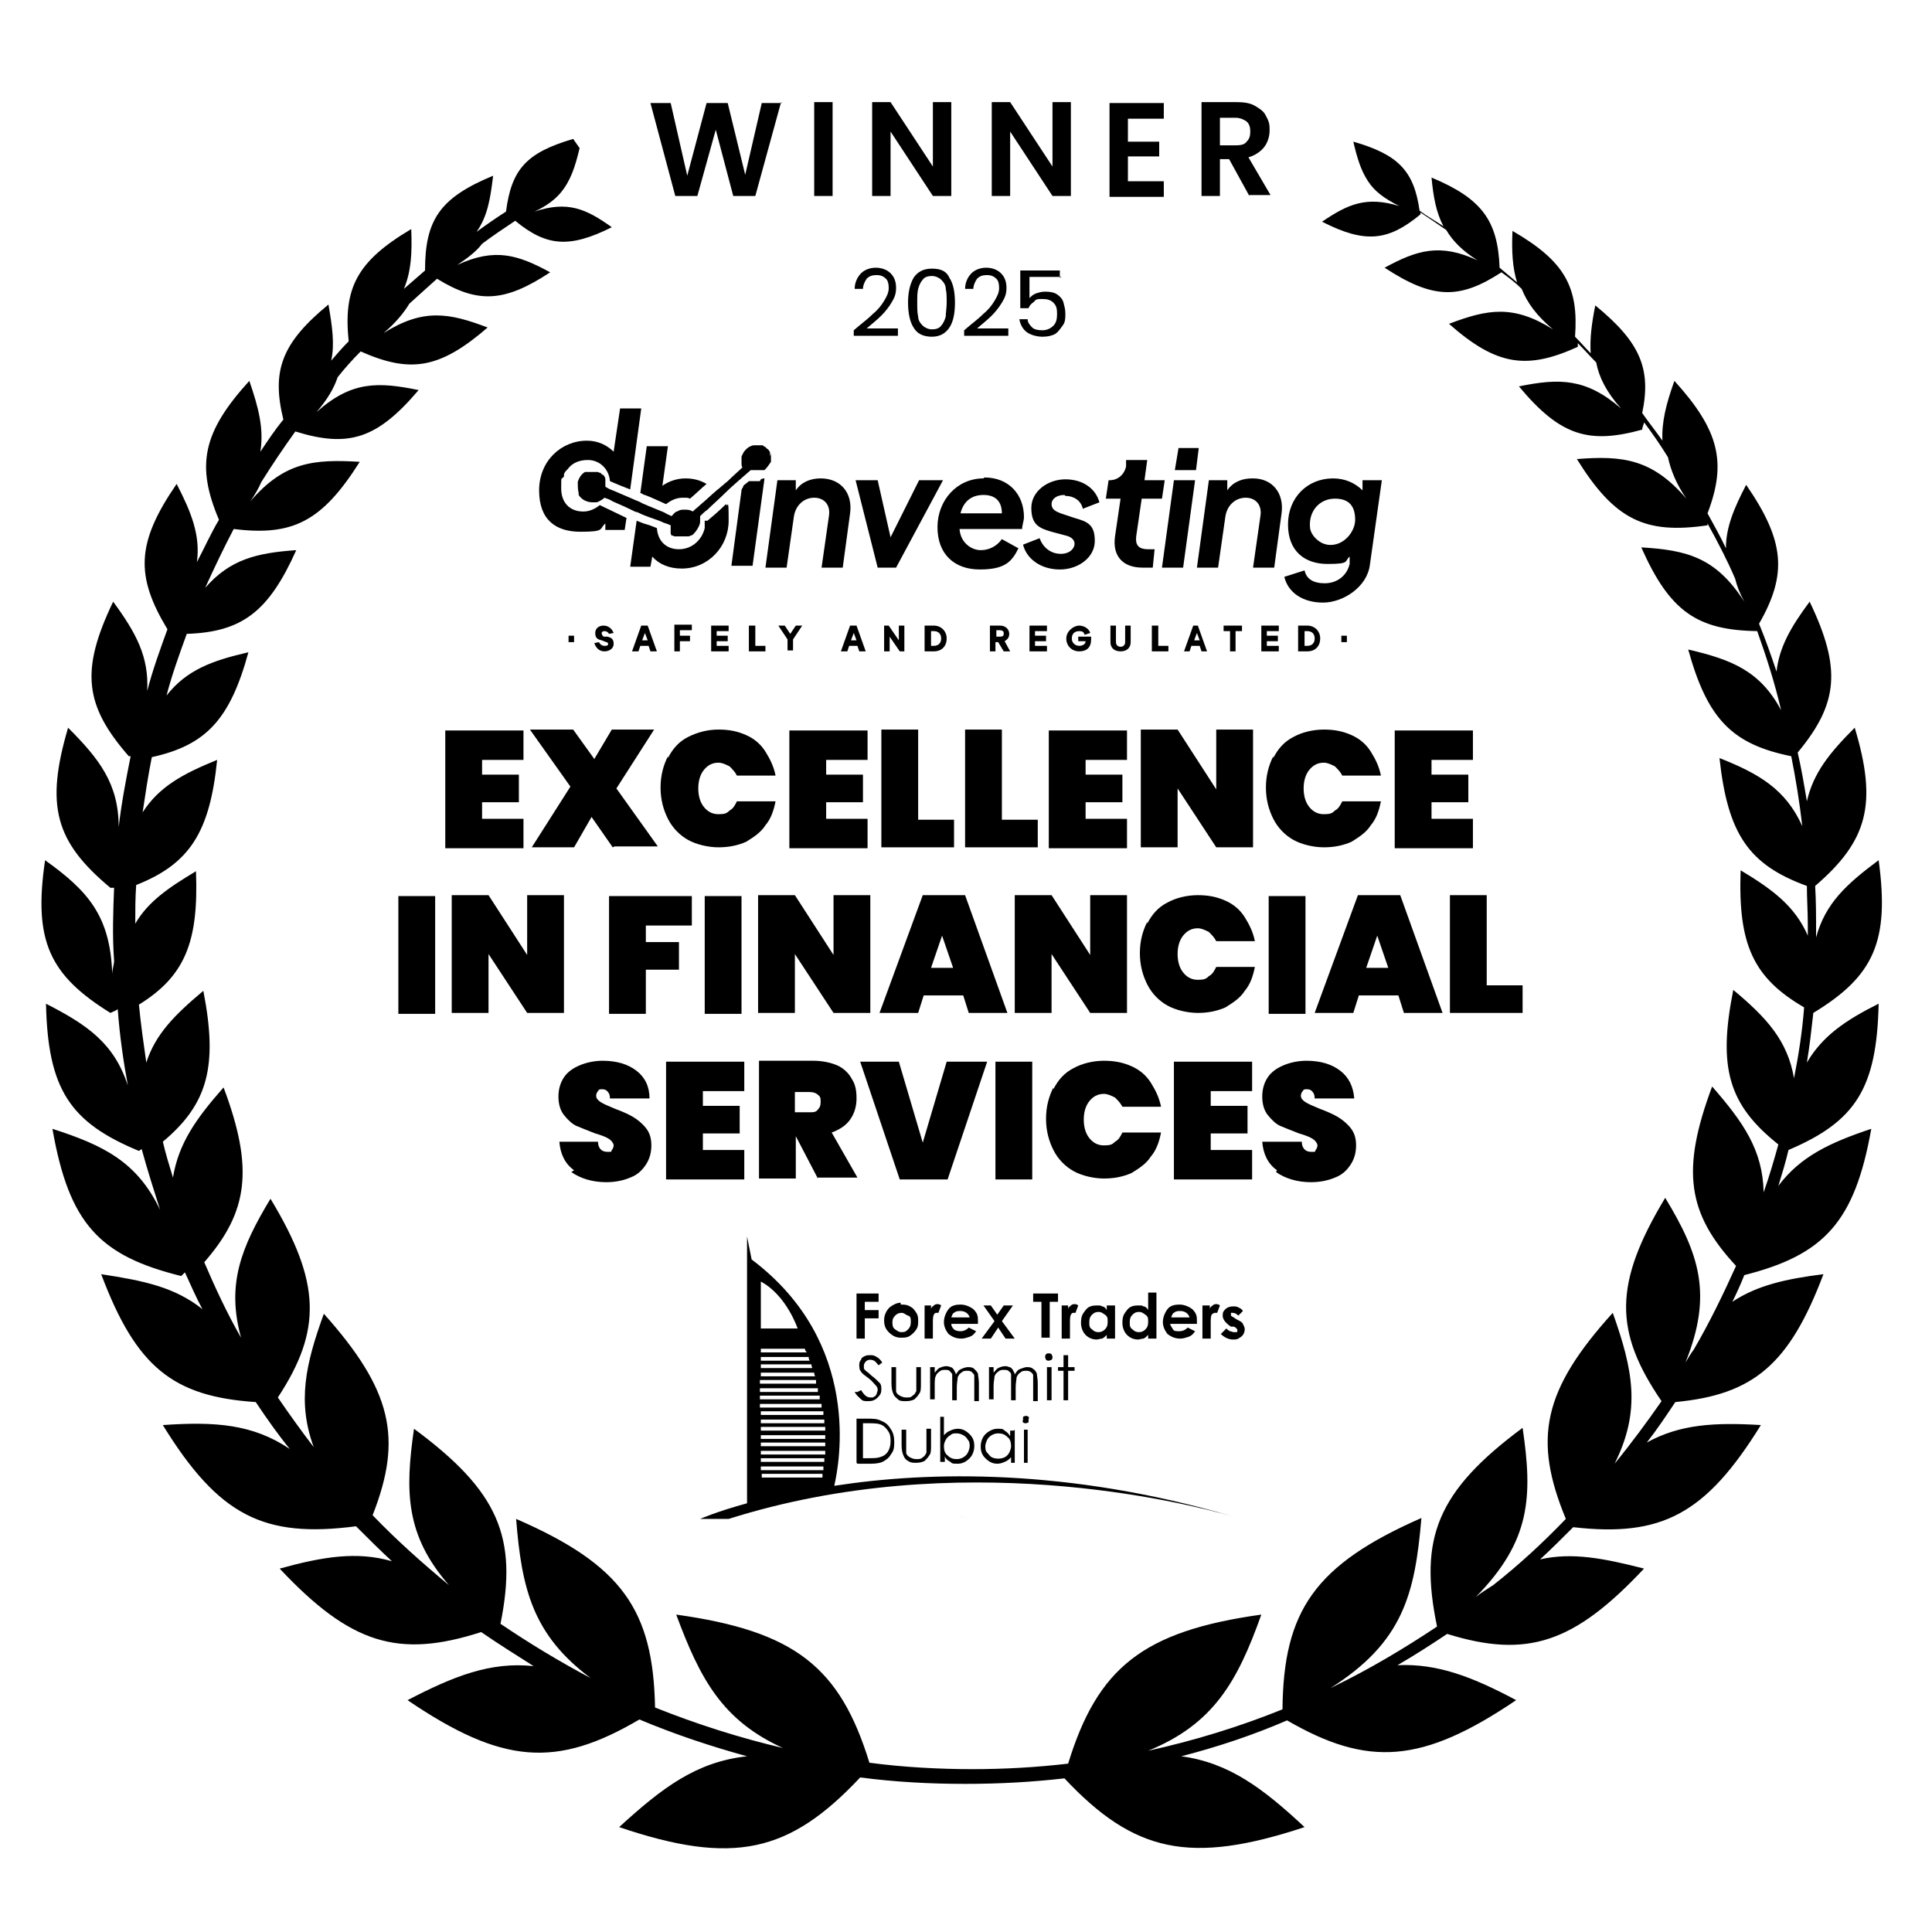 <?xml version="1.0" encoding="UTF-8"?>
<svg id="Layer_1" xmlns="http://www.w3.org/2000/svg" version="1.1" viewBox="0 0 210 210">
  <!-- Generator: Adobe Illustrator 29.2.1, SVG Export Plug-In . SVG Version: 2.1.0 Build 116)  -->
  <defs>
    <!-- <style>
      .st0-1232 {
        fill-rule: evenodd;
      }

      .st0-1232, . {
        fill: #262626;
      }
    </style> -->
  </defs>
  <g>
    <path class="" d="M82.6,52.3c-.2,0-.4,0-.6,0s-.4,0-.6,0h0c-.2.2-.4.3-.6.5,0,.2-.2.3-.2.5l-1.1,8.2h2.3l1.3-9.5h0c-.1,0-.2,0-.4.1h0ZM144.3,59.2c-.9-.1-1.8-1-1.9-1.8-.2-1.8,1-3.2,2.7-3.2s2.2,1,2.2,2.3-1.3,3-3.1,2.7M148.1,52.2v1.1c-.8-.8-1.9-1.3-3.2-1.3-2.8,0-4.9,2.1-4.9,5s1.8,4.3,4.3,4.3,1.8-.3,2.4-.8v.8c-.3,1.3-1.4,2.1-2.7,2.1s-2-.5-2.2-1.4l-2.2.7c.4,1.7,2,2.8,4.2,2.8s4.8-1.7,5.1-4.1l1.3-9.2h-2.2,0ZM136.1,52c-1.1,0-2.1.4-2.7,1.3v-1.1c.1,0-2,0-2,0l-1.3,9.5h2.3l.8-5.6c.2-1.2,1.1-2,2.2-2s1.8.8,1.6,2l-.8,5.6h2.3l.8-5.9c.3-2.2-1-3.8-3.1-3.8h0s0,0,0,0ZM126.3,61.7h2.3l1.3-9.5h-2.3l-1.3,9.5h0ZM130.4,48.7h-2.3l-.4,2.4h2.3l.3-2.4h0ZM124.1,54.2h2.2l.3-2h-2.2l.3-2.2h-2.3v.7c-.2.9-.9,1.5-1.8,1.5h-.1l-.3,2h1.6l-.6,4.1c-.3,2.1.8,3.4,3,3.4s.8,0,1.1,0l.2-2c-.3,0-.5,0-.7,0-1.1,0-1.4-.5-1.3-1.4l.6-4.1h0ZM115.8,53.9c.9,0,1.7.5,1.9,1.4l1.8-.7c-.4-1.5-1.8-2.5-3.7-2.5s-3.7,1.3-3.7,3.1.8,2.2,2.2,2.6l1.5.4c.5.1,1,.4,1,.9s-.5,1.1-1.5,1.1-1.9-.6-2.3-1.7l-1.8.7c.4,1.6,2,2.7,4,2.7s3.8-1.3,3.8-3.1-.8-2.1-2.2-2.5l-1.5-.5c-.5-.2-1-.4-1-1s.6-1,1.4-1h0,0ZM104.4,55.8c.3-1.2,1.1-2,2.5-2s2,.8,2,2h-4.5ZM106.9,52c-2.9,0-5,2.4-5,5.3s1.8,4.6,4.6,4.6,3.5-.9,4.2-2.3l-1.8-1c-.5.7-1.3,1.2-2.3,1.2s-2.2-.8-2.3-2.3h6.8c0-.4.2-.9.2-1.3,0-2.4-1.6-4.3-4.3-4.3h0ZM99.9,52.2l-3.1,6.2-1.4-6.2h-2.4l2.4,9.5h2l5.1-9.5h-2.6ZM89.2,52c-1.1,0-2.1.4-2.7,1.3v-1.1c.1,0-2,0-2,0l-1.3,9.5h2.3l.8-5.6c.2-1.2,1.1-2,2.2-2s1.8.8,1.6,2l-.8,5.6h2.3l.8-5.9c.3-2.2-1-3.8-3.2-3.8h0s0,0,0,0ZM76.6,56.6c0,.2,0,.3,0,.5h0s0,.1,0,.1c0,0,0,.1,0,.2-.3,1.3-1.4,2.3-2.8,2.3s-2.3-.9-2.4-2.3c-.3-.1-.7-.3-1.1-.4-.4-.1-.8-.3-1.1-.4l-.7,5h2.2l.2-1.1c.7.8,1.8,1.3,3.2,1.3,2.9,0,5.1-2.4,5.1-5.2s-.1-1.3-.3-1.8c-.7.7-1.4,1.3-2,1.8h0s0,0,0,0h0ZM72.4,54.8c.5-.4,1.1-.7,1.8-.7s.5,0,.8.1c.6-.5,1.2-1.1,1.8-1.6-.7-.4-1.4-.6-2.3-.6s-1.8.3-2.5.8l.6-4.3h-2.3l-.7,5.1c.2,0,.3.2.5.2.8.3,1.6.7,2.3,1M65.2,54.9c-.5.4-1.1.7-1.8.7-1.5,0-2.4-1-2.4-2.5s0-.9.3-1.3v-.2c0,0,0,0,0,0,0-.2.2-.4.4-.6.5-.7,1.3-1,2.2-1,1.3,0,2.3,1,2.4,2.3.7.3,1.4.6,2.2.9l1.2-8.8h-2.3l-.7,4.7c-.7-.7-1.7-1.2-2.9-1.2-2.8,0-5.2,2.2-5.2,5.4s1.8,4.5,4.5,4.5,2-.3,2.7-.9v.7c0,0,2.1,0,2.1,0l.2-1.3s0,0,0,0c-1-.5-1.9-.9-2.7-1.3h0s0,0,0,0ZM145.8,69.1h.6v.7h-.6v-.7ZM142.9,69.4c0,.5-.3.8-.8.8h-.3v-1.6h.3c.5,0,.8.3.8.8M142.1,68h-1v2.8h1c.9,0,1.4-.6,1.4-1.4s-.6-1.4-1.4-1.4h0ZM137.1,70.8h1.9v-.6h-1.3v-.5h1.2v-.6h-1.2v-.5h1.3v-.6h-1.9s0,2.8,0,2.7ZM133,68.6h.7v2.2h.6v-2.2h.7v-.6h-2v.6h0ZM130.3,69.6h-.5l.3-.8.3.8h0ZM129.7,68l-1,2.8h.6l.2-.6h.9l.2.6h.6l-1-2.8h-.7,0ZM125.8,68h-.6v2.8h1.8v-.6h-1.1v-2.2ZM122.3,69.8c0,.3-.2.5-.5.5s-.5-.2-.5-.5v-1.8h-.6v1.8c0,.6.4,1,1.1,1s1.1-.4,1.1-1v-1.8h-.6v1.8h0ZM117.2,69.7h.8c0,.3-.3.5-.7.5s-.8-.3-.8-.8.3-.8.8-.8.5.2.6.4h0c0,0,.6-.2.6-.2h0c-.1-.4-.6-.8-1.2-.8s-1.4.6-1.4,1.4.6,1.4,1.4,1.4,1.3-.4,1.3-1.3v-.3h-1.4v.5h0ZM111.9,70.8h1.9v-.6h-1.3v-.5h1.2v-.6h-1.2v-.5h1.3v-.6h-1.9s0,2.8,0,2.7ZM109.1,68.9c0,.2-.1.3-.4.3h-.4v-.7h.4c.2,0,.4.1.4.3M109.7,68.9c0-.5-.4-.9-1-.9h-1.1v2.8h.6v-1h.3l.6,1h.7l-.6-1.1c.3-.2.5-.4.5-.8h0ZM102.3,69.4c0,.5-.3.8-.8.8h-.3v-1.6h.3c.5,0,.8.3.8.8M101.5,68h-1v2.8h1c.9,0,1.4-.6,1.4-1.4s-.6-1.4-1.4-1.4h0ZM97.7,69.6l-1.1-1.6h-.5v2.8h.6v-1.6l1.1,1.6h.5v-2.8h-.6v1.6h0ZM93,69.6h-.5l.3-.8.3.8h0ZM92.4,68l-1,2.8h.7l.2-.6h.9l.2.6h.7l-1-2.8h-.7,0ZM85.9,68.9l-.6-.9h-.7l1,1.5v1.2h.6v-1.2l1-1.5h-.7l-.6.9h0ZM82,68h-.6v2.8h1.8v-.6h-1.1v-2.2h0ZM77.3,70.8h1.9v-.6h-1.3v-.5h1.2v-.6h-1.2v-.5h1.3v-.6h-1.9s0,2.8,0,2.7ZM73.3,70.8h.6v-1.1h1.1v-.6h-1.1v-.6h1.3v-.6h-1.9v2.8h0ZM70.3,69.6h-.5l.3-.8.3.8h0ZM69.7,68l-1,2.8h.7l.2-.6h.9l.2.6h.7l-1-2.8h-.7,0ZM65.7,68.6c.2,0,.4.1.5.3h0c0,0,.5-.1.5-.1h0c-.2-.5-.6-.8-1.1-.8s-.9.3-.9.8.2.7.7.8l.5.2c.2,0,.2.2.2.2,0,.2-.2.2-.4.2-.3,0-.5-.2-.6-.4h0c0,0-.5.1-.5.1h0c.2.6.6.9,1.1.9s1-.3,1-.8-.2-.7-.7-.8h-.4c-.2-.2-.2-.3-.2-.4s.1-.2.3-.2h0s0,0,0,0h0ZM61.8,69.1h.6v.7h-.6v-.7Z"/>
    <path class="" d="M83.7,49.6c0-.1,0-.2,0-.3h0c0-.1,0-.2-.1-.3,0,0,0,0,0,0,0,0-.1-.2-.2-.2,0,0,0,0,0,0,0,0-.2-.2-.2-.2,0,0,0,0,0,0,0,0-.2-.1-.3-.2,0,0,0,0,0,0,0,0-.2,0-.3,0h0c-.1,0-.2,0-.3,0h-.2c-.2,0-.3,0-.5.1-.3.1-.6.4-.8.7,0,.1-.2.3-.2.5,0,.2,0,.4,0,.6s0,.4.1.5c-.4.4-1,.9-1.6,1.5-.4.3-.8.7-1.2,1,0,0,0,0,0,0,0,0,0,0,0,0-.6.5-1.2,1.1-1.7,1.5-.3.3-.6.5-.9.8-.3-.2-.6-.2-.9-.2s-.5,0-.8.2c-.2,0-.4.3-.6.5-.2-.1-.5-.2-.8-.4-.7-.3-1.5-.6-2.4-1-.3-.2-.7-.3-1.1-.5-.7-.3-1.4-.6-2.1-.9-.3-.1-.5-.2-.8-.4h0c0-.2,0-.3,0-.5h0c0-.1,0-.2,0-.3,0,0,0,0,0,0,0,0,0-.2-.1-.3,0,0,0,0,0,0,0,0-.1-.2-.2-.2,0,0-.2-.1-.2-.2,0,0,0,0,0,0,0,0-.2,0-.3-.1,0,0,0,0,0,0,0,0-.2,0-.3,0h0c0,0-.2,0-.3,0h-.2c0,0-.1,0-.2,0,0,0-.2,0-.2,0,0,0-.2,0-.2,0-.4.2-.7.7-.8,1.1,0,.4,0,.8.1,1.2,0,0,0,.1,0,.2.3.5.9.8,1.5.8s.5,0,.7-.1.4-.2.6-.4c.3.1.6.2.9.4.7.3,1.6.7,2.4,1.1s0,0,.1,0c.3.1.6.3.9.4.7.3,1.5.5,2.1.8.3.1.6.2.8.3,0,0,0,0,0,0,0,.1,0,.2,0,.4,0,0,0,0,0,0,0,0,0,.2,0,.2,0,0,0,0,0,.1,0,0,0,.1,0,.2,0,0,0,0,0,0,0,0,0,0,.1.2s0,0,.1,0c0,0,0,0,.2.1,0,0,0,0,.1,0,0,0,.1,0,.2,0,0,0,0,0,.2,0,0,0,.1,0,.2,0,0,0,0,0,.2,0h.3c0,0,.2,0,.3,0,0,0,.2,0,.3-.1.2,0,.3-.2.5-.4.3-.4.5-.8.5-1.1v-.2c0-.1,0-.2,0-.4.2-.2.5-.5.8-.7.5-.5,1.2-1.1,1.8-1.7.9-.9,2-1.8,2.9-2.6,0,0,.2,0,.2,0,0,0,0,0,0,0,0,0,.2,0,.2,0h.4c0,0,.2,0,.3,0,0,0,.2,0,.2,0h.2c.3-.3.5-.6.7-.9,0,0,0-.2,0-.2,0,0,0-.2,0-.3,0-.1,0-.2,0-.4h0s0,0,0,0h0s0,0,0,0Z"/>
  </g>
  <path class="st0-1232" d="M62.3,15.1c-5.1,1.5-6.7,3.3-7.3,7.9h0c-1.1.7-2.1,1.4-3.2,2.2,1.2-1.7,1.5-3.6,1.8-6.1-5.8,2.4-7.4,4.8-7.4,10.3h0c-.8.7-1.6,1.4-2.3,2,.8-1.9.9-3.9.8-6.5-5.9,3.5-7.4,6.4-6.8,12.2-.7.7-1.3,1.4-1.9,2.1.4-1.8.1-3.8-.3-6.1-5.1,4.2-6.2,7.2-4.9,12.5-.9,1.1-1.7,2.3-2.5,3.5.4-2.5-.2-4.8-1.2-7.7-5.1,5.6-5.8,9.2-3.3,15.1-.9,1.5-1.6,3.1-2.4,4.6.4-2.9-.6-5.4-2.2-8.5-4.4,6.4-4.5,10-1,15.8-.8,2.2-1.6,4.4-2.2,6.7.2-3.7-1.2-6.3-3.7-9.7-3.6,7.5-3.1,11.3,1.7,16.8h.2c-.5,2.5-1,5.1-1.3,7.7,0-4.7-2.1-7.4-5.5-10.8-2.5,8.5-1.4,12.4,4.6,17.4h.4c-.1,2.6-.2,5.2,0,7.9,0,.5-.2.9-.2,1.5-.2-6.4-2.7-9.1-7.3-12.4-1.3,8.8.5,12.5,7.1,16.6.2-.1.5-.2.8-.4.2,2.8.6,5.6,1.1,8.3-1.5-4.6-4.4-6.6-8.9-8.9.2,9.3,2.6,12.9,10.1,16l.3-.2c.6,2.2,1.3,4.4,2,6.6-2.5-5.2-6.1-7-11.7-8.8,1.8,10.3,5.1,13.8,14,16l.4-.4c.6,1.3,1.2,2.7,1.9,4-3-2.4-6.4-3.1-11-3.8,3.8,10.1,7.8,13.3,16.8,13.9,1.2,1.8,2.4,3.5,3.7,5.1-4-2.7-8.1-3-13.8-2.6,6.1,9.9,11,12.3,21,11,1.3,1.3,2.6,2.6,3.9,3.8-3.8-1.1-7.5-.5-12.2.8,7.7,8.2,12.9,9.8,21.9,6.9,1.9,1.3,3.8,2.5,5.7,3.7-4.7-.5-8.7,1.1-13.7,3.7,10.3,7,16.2,7.4,25.2,2.1,3.8,1.6,7.7,2.9,11.7,4-5.5.6-9.2,3.4-13.9,7.7,12.4,4.2,18.5,2.8,26.2-5.4,3.8.5,7.6.7,11.4.7s7.3-.2,10.8-.6c7.6,8.1,13.7,9.4,26.1,5.3-4.5-4.2-8.2-7-13.4-7.7,3.9-1,7.8-2.3,11.5-3.9,8.8,5.1,14.7,4.7,24.9-2.2-4.7-2.5-8.5-4-12.9-3.8,1.9-1.1,3.6-2.2,5.4-3.4,8.7,2.7,13.8,1,21.4-7.1-4.3-1.1-7.8-1.8-11.3-1,1.2-1.1,2.4-2.3,3.6-3.5,9.6,1.1,14.4-1.4,20.4-11.1-5-.3-8.8-.1-12.4,1.9,1.1-1.4,2.1-2.9,3.1-4.4,8.5-.8,12.4-4.1,16.1-13.9-4,.5-7.2,1.2-9.9,3,.5-1,.9-1.9,1.3-2.9,8.7-2.2,12-5.8,13.8-15.9-4.5,1.5-7.7,3-10.1,6.2.4-1.3.8-2.6,1.1-3.9,7.3-3.1,9.6-6.7,9.8-15.9-3.6,1.8-6.1,3.5-7.8,6.4.3-1.8.5-3.6.7-5.4h0c6.6-4,8.3-7.8,7.1-16.6-3.5,2.6-5.8,4.7-6.8,8.4v-.6c0-1.7,0-3.3-.1-5,5.7-4.9,6.8-8.9,4.3-17.2-2.7,2.7-4.5,4.9-5.2,8-.3-1.8-.6-3.6-1-5.3,4.4-5.3,4.8-9.1,1.3-16.4-2,2.7-3.3,4.9-3.6,7.6-.6-1.8-1.2-3.5-1.9-5.2,3.1-5.4,2.8-9-1.4-15.1-1.3,2.5-2.2,4.6-2.2,6.9-.6-1.3-1.3-2.5-2-3.8,2.1-5.5,1.3-9-3.6-14.4-.9,2.5-1.4,4.5-1.3,6.5-.7-1-1.5-2-2.2-3,1-4.8-.2-7.7-5.1-11.7-.4,2-.6,3.6-.5,5.2-.6-.6-1.1-1.2-1.7-1.8.4-5.4-1.1-8.2-6.8-11.5-.1,2.2,0,4,.5,5.6-.6-.5-1.3-1.1-1.9-1.6-.2-5.1-1.9-7.5-7.4-9.8.2,2.1.5,3.8,1.3,5.3-.9-.6-1.8-1.1-2.6-1.7-.6-4.3-2.3-6.1-7.2-7.5.4,1.7.8,3.1,1.6,4.3l-.6-.3.6.3c.7,1.1,1.8,1.9,3.4,2.7-3.6-1.1-5.6-.2-8.4,1.7,4.7,2.4,7.2,2.1,10.7-.8v-.2c.9.6,1.8,1.2,2.8,1.9.7,1.2,1.8,2.3,3.4,3.3-4.1-1.9-6.6-1.1-10.1.8,5.2,3.4,8.1,3.5,12.7.5h0c.7.5,1.5,1.1,2.2,1.8.6,1.5,1.6,2.9,3.4,4.4-4.3-2.7-7.1-2.2-11.3-.6,5.2,4.6,8.5,5,14,2.5v-.4c.7.7,1.3,1.4,2,2.1.3,1.6,1.1,3.2,2.7,5-3.8-3.3-6.7-3.3-11.1-2.4,4.5,5.4,7.6,6.3,13.4,4.7,0-.3.2-.6.2-.8.9,1.2,1.8,2.5,2.6,3.8.3,1.4.9,2.9,2,4.5-3.7-4.3-6.9-4.7-11.9-4.3,4.1,6.6,7.4,8.2,14.2,7.2v-.2c1.1,2,2.1,3.9,3,6,.2.8.5,1.6,1,2.5-3.1-4.8-6.2-5.6-11.2-5.9,3.1,7,6.1,9,12.6,9.1,1,2.8,1.9,5.6,2.6,8.6-2.3-4.3-5.4-5.5-10.1-6.6,2.1,7.6,4.8,10.3,11.2,11.6.5,2.5.9,5,1.2,7.6-1.8-4-4.7-5.7-9-7.4.9,8.3,3.2,11.6,9.5,13.9,0,1.4.1,2.8.1,4.2v1.2c-1.4-3.2-3.8-5-7.3-7.1-.3,8.1,1.4,11.7,6.9,14.9-.2,2.6-.6,5.2-1.1,7.7-.7-4.1-3-6.6-6.6-9.6-1.7,8.5-.5,12.5,4.9,16.8-.5,1.8-1,3.5-1.6,5.2-.1-4.6-2.2-7.6-5.6-11.5-3.4,9.1-2.7,13.8,2.6,19.5-1.4,3.1-2.9,6.2-4.6,9.1-.3.4-.6.9-.9,1.4,3-7.4,1.5-11.8-2.2-17.9-5.6,9.3-5.6,14.5-.4,22.1-1.6,2.3-3.3,4.6-5.1,6.8,2.9-5.8,2-10.2-.2-16.4-7.6,8.4-8.7,13.7-5.1,22.4-2.5,2.6-5.1,5-7.9,7.2-.6.4-1.3.8-1.9,1.3,6-6.1,6.2-10.9,5.1-18.4-9.3,6.9-11.3,12-9.3,21.6-3.6,2.4-7.3,4.6-11.2,6.5l-.4.2c7.9-5,9.2-10.2,9.9-18.5-11.6,5.1-15,10.1-15.1,20.8-4.7,1.9-9.6,3.4-14.6,4.5,7.1-2.9,9.7-7.5,12.3-14.8-12.9,1.8-17.8,5.8-21,16.2-3.4.4-6.9.6-10.4.6s-7.5-.2-11.2-.7c-3.2-10.4-8.1-14.3-21-16.1,2.6,7,5,11.5,11.6,14.5-4.7-1.1-9.4-2.6-13.9-4.4-.2-10.6-3.6-15.5-15.1-20.5.6,7.6,1.8,12.6,8.1,17.3-3.4-1.8-6.7-3.8-9.8-5.9,1.9-9.4-.2-14.4-9.4-21.2-1,6.9-.9,11.6,3.8,17-2.9-2.4-5.7-4.9-8.3-7.6,3.3-8.4,2.1-13.6-5.3-21.9-2,5.5-2.9,9.6-1.1,14.5-1.3-1.7-2.6-3.5-3.9-5.4,4.8-7.3,4.7-12.5-.8-21.6-3.2,5.3-4.8,9.3-3.2,15.1-1.5-2.6-2.8-5.4-4-8.2,4.8-5.5,5.4-10.2,2.1-19-3,3.4-4.9,6.1-5.5,9.8-.4-1.3-.8-2.6-1.1-3.9,4.9-4.1,6-8.2,4.4-16.4-3.1,2.6-5.2,4.7-6.2,7.8-.3-2.1-.6-4.2-.8-6.3,5-3.1,6.5-6.8,6.2-14.5-3,1.8-5.2,3.3-6.6,5.7,0-1.4,0-2.8.1-4.2,5.8-2.3,8-5.7,8.8-13.6-3.7,1.5-6.3,2.9-8.1,5.7.3-2,.6-4,1-6,5.9-1.3,8.5-4.1,10.5-11.4-3.9.9-6.7,1.9-8.9,4.7.6-2.3,1.4-4.5,2.2-6.7,6-.2,8.9-2.4,11.9-9.1-4.3.3-7.2,1-9.9,4.1,1-2.2,2-4.3,3.1-6.4,6.4.8,9.6-.8,13.7-7.3-5-.3-8.2,0-11.9,4.3.5-.7.9-1.4,1.2-2.1,1.2-1.9,2.4-3.7,3.7-5.5h0c5.8,1.8,8.9.8,13.4-4.5-4.4-.9-7.3-1-11.1,2.4,1.2-1.4,1.9-2.6,2.3-3.8.8-1,1.6-1.9,2.5-2.8,5.4,2.4,8.6,1.9,13.8-2.6-4.2-1.6-7-2.1-11.3.6,1.3-1.1,2.2-2.2,2.8-3.2,1-.9,2-1.8,3-2.7,4.4,2.7,7.3,2.6,12.3-.7-3.5-1.9-6-2.7-10.1-.8,1.2-.8,2.1-1.5,2.7-2.3,1.2-.9,2.4-1.7,3.6-2.5,3.4,2.8,5.9,3,10.5.7-2.8-2-4.8-2.9-8.4-1.7,1.3-.6,2.2-1.3,2.8-2,.6-.4,1.2-.7,1.8-1-.6.3-1.2.6-1.8,1,1.1-1.3,1.6-2.8,2.1-4.9h0c0,0,0,0,0,0h0Z"/>
  <g>
    <path class="" d="M111.3,155.4h.4v3.6h-.4v-3.6ZM111.5,153.9c0,0,.2,0,.3.1s0,.2,0,.3,0,.2,0,.3c0,0-.2.1-.3.1s-.2,0-.3-.1,0-.2,0-.3,0-.2,0-.3c0,0,.2-.1.3-.1M108.5,155.8c-.5,0-1,.3-1.2.7-.1.2-.2.5-.2.7s0,.5.2.7.3.4.5.5c.4.2,1,.2,1.4,0,.2-.1.4-.3.5-.5.1-.2.2-.5.2-.7,0-.4-.1-.8-.4-1-.3-.3-.6-.4-1-.4h0s0,0,0,0ZM110.3,155.4v3.6h-.4v-.6c-.2.2-.4.4-.7.5-.2.1-.5.2-.8.2-.5,0-.9-.2-1.3-.6-.4-.4-.5-.8-.5-1.3s.2-1,.5-1.3.8-.6,1.3-.6.6,0,.8.2c.3.2.4.3.6.6v-.6h.4s0,0,0,0ZM104,158.6c.5,0,1-.3,1.2-.7.1-.2.2-.5.2-.7s0-.5-.2-.7c-.1-.2-.3-.4-.5-.5-.2-.1-.4-.2-.7-.2s-.5,0-.7.2c-.2.1-.4.3-.5.5-.1.2-.2.4-.2.7,0,.4.1.8.4,1,.3.3.6.4,1,.4h0ZM102.2,159v-5h.4v2c.2-.2.4-.4.7-.5.2-.1.5-.2.8-.2.5,0,.9.2,1.3.6.4.4.5.8.5,1.3s-.2,1-.5,1.3c-.4.4-.8.6-1.3.6s-.6,0-.8-.2c-.2-.1-.5-.3-.6-.6v.6h-.5s0,0,0,0ZM98,155.4h.5v1.7c0,.4,0,.7,0,.8,0,.2.2.4.4.5s.4.2.7.2.5,0,.7-.2c.2-.1.3-.3.4-.5,0-.1,0-.4,0-.9v-1.7h.5v1.8c0,.5,0,.9-.2,1.1-.1.2-.3.4-.5.6-.2.1-.5.2-.9.2s-.6,0-.9-.2c-.2-.1-.4-.3-.5-.6-.1-.2-.2-.6-.2-1.1v-1.7h0ZM93.6,158.5h.6c.7,0,1.1,0,1.4-.1.4-.1.7-.3.9-.6s.3-.7.3-1.1,0-.8-.3-1.2c-.2-.3-.5-.6-.9-.7-.3-.1-.8-.1-1.5-.1h-.3v3.9h0ZM93.1,159v-4.8h1c.7,0,1.2,0,1.6.2.5.2.8.4,1.1.9.3.4.4.9.4,1.4s0,.9-.3,1.3c-.3.5-.5.6-.8.8s-.8.3-1.4.3h-1.5s0,0,0,0ZM115.6,147.3h.5v1.3h.7v.4h-.7v3.2h-.5v-3.2h-.6v-.4h.6v-1.3ZM113.8,148.6h.5v3.6h-.5v-3.6ZM114,147.1c0,0,.2,0,.3.1,0,0,.1.2.1.3s0,.2-.1.3c0,0-.2.1-.3.1s-.2,0-.3-.1c0,0-.1-.2-.1-.3s0-.2.1-.3.2-.1.3-.1M107.5,148.6h.5v.6c.2-.2.3-.4.5-.5.2-.1.5-.2.7-.2s.3,0,.5.1c.2,0,.3.2.4.3,0,.1.2.3.2.5.2-.3.3-.5.6-.6s.5-.2.7-.2.5,0,.7.2c.2.1.3.3.4.5,0,.2.1.6.1,1v2h-.5v-2c0-.4,0-.6,0-.8s-.2-.3-.3-.4c-.2-.1-.3-.1-.5-.1s-.4,0-.6.2c-.2.1-.3.3-.4.5,0,.2-.1.6-.1,1.1v1.4h-.5v-1.9c0-.4,0-.7,0-.9s-.2-.3-.3-.4c-.1-.1-.3-.1-.5-.1s-.4,0-.6.2c-.3.2-.3.3-.4.5,0,.2-.1.6-.1,1v1.5h-.5v-3.6h0s0,0,0,0h0ZM101.1,148.6h.5v.6c.2-.2.3-.4.5-.5.2-.1.5-.2.7-.2s.3,0,.5.1c.2,0,.3.2.4.3,0,.1.2.3.2.5.2-.3.3-.5.6-.6.2-.1.5-.2.7-.2s.5,0,.7.2.3.3.4.5c0,.2.1.6.1,1v2h-.5v-2c0-.4,0-.6,0-.8,0-.1-.2-.3-.3-.4-.2-.1-.3-.1-.5-.1s-.4,0-.6.2c-.2.1-.3.3-.4.5,0,.2-.1.6-.1,1.1v1.4h-.5v-1.9c0-.4,0-.7,0-.9,0-.1-.2-.3-.3-.4-.1-.1-.3-.1-.5-.1s-.4,0-.6.2c-.3.2-.3.3-.4.5s-.1.6-.1,1v1.5h-.5v-3.6h0s0,0,0,0h0ZM96.9,148.6h.5v1.7c0,.4,0,.7,0,.9,0,.2.2.4.4.5s.4.2.7.2c.4,0,.5,0,.7-.2.2-.1.3-.3.4-.5,0-.1,0-.4,0-.9v-1.7h.5v1.8c0,.5,0,.9-.2,1.1-.1.2-.3.4-.5.6-.2.1-.5.2-.9.2s-.7,0-.9-.2-.4-.3-.5-.6c-.1-.2-.2-.6-.2-1.1v-1.8h0,0ZM93.2,151.3l.4-.2c.3.5.6.8,1,.8s.3,0,.4-.1c.2,0,.2-.2.3-.3,0-.1.1-.3.1-.4s0-.3-.2-.5c-.2-.2-.4-.5-.8-.8-.4-.3-.7-.5-.8-.7-.2-.2-.2-.5-.2-.7s0-.4.2-.6c0-.2.2-.3.4-.4.2-.1.4-.1.6-.1s.4,0,.7.2c.2.1.4.3.6.6l-.4.3c-.2-.2-.3-.4-.5-.5s-.3-.1-.4-.1-.3,0-.5.2c-.1.1-.2.3-.2.4s0,.2,0,.3c0,.1.1.2.2.3,0,0,.3.2.6.5.4.3.7.6.9.8.2.2.2.5.2.7,0,.4-.1.6-.4.9-.3.3-.6.4-1,.4s-.6,0-.8-.2-.5-.4-.7-.8M135.2,142.4l-.6.6c-.2-.2-.4-.3-.6-.3s-.2,0-.2,0,0,.1,0,.2,0,.1,0,.1.1.1.3.2l.3.2c.4.2.6.3.7.5.1.2.2.4.2.6s-.1.6-.4.8c-.4.3-.5.3-.9.3s-.9-.2-1.3-.6l.6-.6c.1.1.2.2.4.3.1,0,.3.1.4.1s.2,0,.3,0,.1-.1.1-.2c0-.1-.1-.3-.4-.4h-.3c-.6-.4-.9-.8-.9-1.2s.1-.5.3-.7.5-.3.8-.3.4,0,.6.1.4.2.5.4h0s0,0,0,0ZM130.7,141.9h.8v.4c0-.2.2-.3.3-.4.2-.2.6-.2.8,0l-.3.8c0,0-.2,0-.2,0-.1,0-.2,0-.4.2-.1.2-.1.5-.1,1v1.6h-.9v-3.6h0ZM129.3,143.2c-.1-.4-.5-.7-1-.7-.2,0-.5,0-.7.2-.1,0-.2.2-.3.5h2ZM130.1,143.9h-2.9c0,.2.2.4.3.6s.4.2.7.2.6-.1.9-.4l.8.4c-.2.3-.4.5-.7.6-.3.1-.6.2-.9.2-.6,0-1-.2-1.4-.5-.3-.4-.5-.8-.5-1.3s.2-1,.5-1.4c.3-.4.8-.5,1.3-.5s1,.2,1.4.5c.5.5.5.8.5,1.4v.2h0s0,0,0,0ZM123.8,142.6c-.3,0-.5.1-.7.3s-.3.4-.3.8,0,.6.3.8c.2.2.4.3.7.3s.5-.1.7-.3c.2-.2.3-.4.3-.8s0-.6-.3-.8-.4-.3-.7-.3M124.8,140.5h.9v5h-.9v-.4c-.2.2-.3.3-.5.4-.2,0-.4.1-.6.1-.5,0-.9-.2-1.2-.5s-.5-.8-.5-1.3c0-.8.2-1,.5-1.4.3-.4.7-.5,1.2-.5s.4,0,.6.1c.2,0,.4.2.5.4v-1.8h0s0,0,0,0h0ZM119.4,142.6c-.3,0-.5.1-.7.3s-.3.4-.3.8,0,.6.3.8c.2.2.4.3.7.3s.5-.1.7-.3c.2-.2.3-.4.3-.8s0-.6-.3-.8-.4-.3-.7-.3M120.3,141.9h.9v3.6h-.9v-.4c-.2.2-.3.3-.5.4-.2,0-.4.1-.6.1-.5,0-.9-.2-1.2-.5s-.5-.8-.5-1.3c0-.8.2-1,.5-1.4.3-.4.7-.5,1.2-.5s.4,0,.6.1c.2,0,.4.2.5.4v-.4h0s0,0,0,0h0ZM115.3,141.9h.8v.4c0-.2.2-.3.3-.4.2-.2.6-.2.8,0l-.3.8c0,0-.2,0-.2,0-.1,0-.2,0-.3.2-.1.2-.1.5-.1,1v1.6h-.9v-3.6h0ZM112.3,140.6h2.7v.9h-.9v3.9h-.9v-3.9h-.9v-.9h0ZM106.7,141.9h1l.7,1,.7-1h1l-1.2,1.7,1.4,1.9h-1l-.8-1.2-.8,1.2h-1l1.4-1.9-1.2-1.7h0s0,0,0,0ZM105.4,143.2c-.1-.4-.5-.7-1-.7-.2,0-.5,0-.7.2-.1,0-.2.2-.3.5h1.9,0ZM106.3,143.9h-2.9c0,.3.2.5.3.6s.4.2.7.2.6-.1.9-.4l.8.4c-.2.3-.4.5-.7.6-.3.1-.6.2-.9.2-.6,0-1-.2-1.4-.5-.3-.4-.5-.8-.5-1.3s.2-1,.5-1.4c.3-.4.8-.5,1.3-.5s1,.2,1.4.5c.5.5.5.8.5,1.4v.2h0ZM100.4,141.9h.8v.4c0-.2.2-.3.3-.4.2-.2.6-.2.8,0l-.3.8c0,0-.2,0-.2,0-.1,0-.2,0-.3.2-.1.2-.1.5-.1,1v1.6h-.9v-3.6h0ZM98,142.7c-.3,0-.5.1-.7.3-.2.2-.3.4-.3.7s0,.6.3.8.4.3.7.3c.4,0,.5-.1.7-.3.2-.2.3-.4.3-.8s0-.6-.3-.7-.4-.3-.7-.3h0ZM97.9,141.8c.3,0,.7,0,1,.2.4.2.5.4.7.7s.2.6.2.9,0,.6-.2.9-.4.5-.7.7-.6.2-1,.2c-.5,0-.9-.2-1.3-.6-.4-.4-.5-.8-.5-1.3s.2-1,.6-1.4c.4-.3.8-.5,1.2-.5h0ZM93.1,140.6h2.4v.9h-1.5v.9h1.5v.9h-1.5v2.2h-.9v-4.8h0ZM132.6,15.8h1.7c.6,0,1-.1,1.2-.4.3-.3.4-.6.4-1.1s-.1-.8-.4-1.1c-.3-.2-.7-.4-1.2-.4h-1.7v3h0ZM135.8,21.3l-2.2-4h-1v4h-2v-10.2h3.8c.8,0,1.5.1,2,.4s1,.6,1.2,1.1c.4.7.4,1,.4,1.6s-.2,1.3-.6,1.8-1,.9-1.7,1.1l2.4,4.1h-2.4s0,0,0,0ZM122.6,12.8v2.6h3.4v1.6h-3.4v2.7h3.9v1.7h-5.9v-10.2h5.9v1.7h-3.9ZM116.4,21.3h-2l-4.6-7v7h-2v-10.2h2l4.6,7v-7h2v10.2ZM103.4,21.3h-2l-4.6-7v7h-2v-10.2h2l4.6,7v-7h2v10.2ZM90.5,11.1v10.2h-2v-10.2h2ZM84.9,11.1l-2.8,10.2h-2.4l-1.9-7.2-2,7.2h-2.4l-2.7-10.1h2.2l1.8,7.9,2.1-7.9h2.3l1.9,7.8,1.8-7.8h2.2Z"/>
    <path class="" d="M82.7,160.2h6.7c0,.1,0,.3,0,.4h-6.6v-.4h0ZM82.7,159.4h6.8c0,.1,0,.2,0,.4h-6.8v-.4ZM82.7,158.5h6.9c0,.1,0,.2,0,.4h-6.9v-.4h0ZM82.7,157.7h7c0,.1,0,.2,0,.4h-7v-.4h0ZM82.7,156.8h7v.4h-7v-.4ZM82.7,156h7v.4h-7v-.4h0ZM82.7,155.1h7c0,.1,0,.2,0,.4h-7v-.4h0ZM82.7,154.3h6.9c0,.1,0,.2,0,.4h-6.9v-.4h0ZM82.7,153.4h6.8c0,.1,0,.2,0,.4h-6.8v-.4h0ZM82.7,152.6h6.6c0,.1,0,.2,0,.4h-6.7v-.4h0ZM82.7,151.7h6.4c0,.1,0,.2,0,.4h-6.5v-.4ZM82.7,150.9h6.2c0,.1,0,.2,0,.4h-6.3v-.4h0ZM82.7,150h6c0,.1,0,.2,0,.4h-6.1v-.4h0ZM82.7,149.2h5.8c0,.1,0,.2.1.4h-5.9v-.4h0ZM82.7,148.3h5.5c0,.1,0,.2.1.4h-5.6v-.4h0ZM82.7,147.5h5.2c0,.1,0,.2.1.4h-5.3v-.4ZM82.7,146.6h4.8c0,.1,0,.2.2.4h-5v-.4h0ZM82.7,139.3c2.8,1.5,4,5.1,4,5.1h-4v-5.1h0ZM90.7,161.4c.5-2.2,3.1-15.4-9-24.5l-.5-2.5v29c-3.3.9-5.1,1.7-5.1,1.7h3.1c25-7.9,49.4-1.8,54.7-.3-17.8-5.2-32.9-4.9-43.2-3.3h0Z"/>
  </g>
  <path class="" d="M103.9,164.7c.4.1.7.2,1.1.3,0,0-.4-.1-1.1-.3"/>
  <g>
    <path d="M94.9,34.1c.5-.4.9-.9,1.2-1.4s.5-.9.5-1.4-.1-.8-.3-1-.5-.4-1-.4-.8.1-1.1.4c-.2.3-.4.7-.4,1.1h-.9c0-.7.3-1.3.7-1.7.4-.4,1-.6,1.6-.6s1.2.2,1.6.6.6.9.6,1.6-.2,1.1-.5,1.6c-.3.5-.7,1-1.1,1.4-.4.4-1,.9-1.6,1.4h3.4v.8h-4.8v-.6c.8-.7,1.5-1.2,2-1.7Z"/>
    <path d="M99.3,30.2c.4-.6,1-1,2-1s1.6.3,1.9,1c.4.6.6,1.5.6,2.7s-.2,2.1-.6,2.7c-.4.6-1,1-1.9,1s-1.6-.3-2-1c-.4-.6-.6-1.6-.6-2.7s.2-2,.6-2.7ZM102.8,31.4c0-.4-.2-.7-.5-1-.2-.2-.6-.4-1-.4s-.8.1-1,.4c-.2.2-.4.6-.5,1s-.1.9-.1,1.5,0,1.1.1,1.5c0,.4.2.7.5,1,.2.2.6.4,1,.4s.8-.1,1-.4c.2-.2.4-.6.5-1,0-.4.1-.9.1-1.5s0-1.1-.1-1.5Z"/>
    <path d="M106.9,34.1c.5-.4.9-.9,1.2-1.4s.5-.9.5-1.4-.1-.8-.3-1-.5-.4-1-.4-.8.1-1.1.4c-.2.3-.4.7-.4,1.1h-.9c0-.7.3-1.3.7-1.7.4-.4,1-.6,1.6-.6s1.2.2,1.6.6.6.9.6,1.6-.2,1.1-.5,1.6c-.3.5-.7,1-1.1,1.4-.4.4-1,.9-1.6,1.4h3.4v.8h-4.8v-.6c.8-.7,1.5-1.2,2-1.7Z"/>
    <path d="M115.4,30.1h-3.5v2.3c.2-.2.4-.4.7-.5.3-.1.6-.2,1-.2.6,0,1,.1,1.3.3s.6.5.7.9.2.7.2,1.2,0,.9-.3,1.3-.5.7-.8.9c-.4.2-.8.3-1.4.3s-1.3-.2-1.7-.5-.7-.8-.8-1.4h.9c0,.4.3.7.5.9s.6.3,1.1.3.9-.2,1.2-.5c.3-.3.4-.7.4-1.3s-.1-.9-.4-1.2c-.3-.3-.7-.4-1.2-.4s-.7,0-.9.3c-.3.2-.5.4-.6.7h-.9v-4.1h4.3v.8Z"/>
  </g>
  <g>
    <path d="M52.4,82.6v1.6h4v3h-4v1.8h4.5v3.2h-8.5v-12.8h8.5v3.2h-4.5Z"/>
    <path d="M66.6,92.1l-2.3-3.3-1.9,3.3h-4.6l4.2-6.6-4.4-6.2h4.7l2.3,3.2,1.9-3.2h4.6l-4.1,6.4,4.5,6.3h-4.7Z"/>
    <path d="M72.6,82.4c.5-1,1.2-1.8,2.2-2.3s2.1-.8,3.3-.8,2.1.2,3,.6c.9.4,1.6,1,2.1,1.8.5.8.9,1.6,1.1,2.6h-4.2c-.2-.4-.5-.7-.8-1-.4-.2-.8-.4-1.2-.4-.7,0-1.2.3-1.6.8-.4.5-.6,1.2-.6,2s.2,1.5.6,2c.4.5.9.8,1.6.8s.9-.1,1.2-.4c.4-.2.6-.6.8-1h4.2c-.2,1-.5,1.9-1.1,2.6-.5.8-1.3,1.3-2.1,1.8-.9.4-1.9.6-3,.6s-2.4-.3-3.3-.8c-.9-.5-1.7-1.3-2.2-2.3s-.8-2.1-.8-3.4.3-2.4.8-3.4Z"/>
    <path d="M89.8,82.6v1.6h4v3h-4v1.8h4.5v3.2h-8.5v-12.8h8.5v3.2h-4.5Z"/>
    <path d="M99.8,89.1h3.9v3h-7.9v-12.8h4v9.7Z"/>
    <path d="M108.9,89.1h3.9v3h-7.9v-12.8h4v9.7Z"/>
    <path d="M118,82.6v1.6h4v3h-4v1.8h4.5v3.2h-8.5v-12.8h8.5v3.2h-4.5Z"/>
    <path d="M136.2,92.1h-4l-4.2-6.4v6.4h-4v-12.8h4l4.2,6.5v-6.5h4v12.8Z"/>
    <path d="M138.4,82.4c.5-1,1.2-1.8,2.2-2.3.9-.5,2.1-.8,3.3-.8s2.1.2,3,.6c.9.4,1.6,1,2.1,1.8.5.8.9,1.6,1.1,2.6h-4.2c-.2-.4-.5-.7-.8-1-.4-.2-.8-.4-1.2-.4-.7,0-1.2.3-1.6.8-.4.5-.6,1.2-.6,2s.2,1.5.6,2c.4.5.9.8,1.6.8s.9-.1,1.2-.4c.4-.2.6-.6.8-1h4.2c-.2,1-.5,1.9-1.1,2.6-.5.8-1.3,1.3-2.1,1.8-.9.4-1.9.6-3,.6s-2.4-.3-3.3-.8c-.9-.5-1.7-1.3-2.2-2.3-.5-1-.8-2.1-.8-3.4s.3-2.4.8-3.4Z"/>
    <path d="M155.6,82.6v1.6h4v3h-4v1.8h4.5v3.2h-8.5v-12.8h8.5v3.2h-4.5Z"/>
    <path d="M47.3,97.4v12.8h-4v-12.8h4Z"/>
    <path d="M61.3,110.1h-4l-4.2-6.4v6.4h-4v-12.8h4l4.2,6.5v-6.5h4v12.8Z"/>
    <path d="M75.2,97.4v3.2h-5v1.8h3.6v3h-3.6v4.8h-4v-12.8h9Z"/>
    <path d="M80.6,97.4v12.8h-4v-12.8h4Z"/>
    <path d="M94.6,110.1h-4l-4.2-6.4v6.4h-4v-12.8h4l4.2,6.5v-6.5h4v12.8Z"/>
    <path d="M104.6,108.2h-4.2l-.6,1.9h-4.2l4.7-12.8h4.6l4.6,12.8h-4.2l-.6-1.9ZM103.6,105.2l-1.2-3.5-1.2,3.5h2.3Z"/>
    <path d="M122.5,110.1h-4l-4.2-6.4v6.4h-4v-12.8h4l4.2,6.5v-6.5h4v12.8Z"/>
    <path d="M124.7,100.4c.5-1,1.2-1.8,2.2-2.3.9-.5,2.1-.8,3.3-.8s2.1.2,3,.6c.9.4,1.6,1,2.1,1.8.5.8.9,1.6,1.1,2.6h-4.2c-.2-.4-.5-.7-.8-1-.4-.2-.8-.4-1.2-.4-.7,0-1.2.3-1.6.8-.4.5-.6,1.2-.6,2s.2,1.5.6,2c.4.5.9.8,1.6.8s.9-.1,1.2-.4c.4-.2.6-.6.8-1h4.2c-.2,1-.5,1.9-1.1,2.6-.5.8-1.3,1.3-2.1,1.8-.9.4-1.9.6-3,.6s-2.4-.3-3.3-.8c-.9-.5-1.7-1.3-2.2-2.3-.5-1-.8-2.1-.8-3.4s.3-2.4.8-3.4Z"/>
    <path d="M141.9,97.4v12.8h-4v-12.8h4Z"/>
    <path d="M151.9,108.2h-4.2l-.6,1.9h-4.2l4.7-12.8h4.6l4.6,12.8h-4.2l-.6-1.9ZM150.9,105.2l-1.2-3.5-1.2,3.5h2.3Z"/>
    <path d="M161.6,107.1h3.9v3h-7.9v-12.8h4v9.7Z"/>
    <path d="M62.4,127.2c-1-.7-1.5-1.8-1.6-3.1h4.2c0,.7.4,1.1,1,1.1s.4,0,.5-.2c.1-.1.2-.3.2-.5s-.2-.5-.5-.7c-.3-.2-.8-.4-1.5-.6-.8-.3-1.5-.6-2-.8s-1-.7-1.4-1.2c-.4-.5-.6-1.2-.6-2,0-.8.2-1.5.6-2.1.4-.6,1-1,1.7-1.3.7-.3,1.6-.5,2.5-.5,1.6,0,2.8.4,3.7,1.1.9.7,1.4,1.7,1.4,3h-4.3c0-.4-.1-.6-.3-.8-.2-.2-.4-.2-.6-.2s-.3,0-.4.2c-.1.1-.2.3-.2.5,0,.3.2.5.5.7.3.2.8.4,1.5.7.8.3,1.5.6,2,.9.5.3,1,.7,1.4,1.2.4.5.6,1.1.6,1.9s-.2,1.5-.6,2.1c-.4.6-.9,1.1-1.7,1.4-.7.3-1.6.5-2.6.5-1.5,0-2.8-.4-3.8-1.1Z"/>
    <path d="M76.4,118.6v1.6h4v3h-4v1.8h4.5v3.2h-8.5v-12.8h8.5v3.2h-4.5Z"/>
    <path d="M88.9,128.1l-2.4-4.6h0v4.6h-4v-12.8h5.9c1,0,1.9.2,2.6.5s1.3.9,1.6,1.5c.4.6.5,1.3.5,2.1s-.2,1.6-.7,2.3c-.5.7-1.2,1.1-2,1.4l2.8,4.9h-4.4ZM86.4,120.9h1.6c.4,0,.7,0,.9-.3.2-.2.3-.4.3-.8s0-.6-.3-.8c-.2-.2-.5-.3-.9-.3h-1.6v2.2Z"/>
    <path d="M107.3,115.4l-4.3,12.8h-5.2l-4.3-12.8h4.2l2.6,8.8,2.6-8.8h4.2Z"/>
    <path d="M112.2,115.4v12.8h-4v-12.8h4Z"/>
    <path d="M114.5,118.4c.5-1,1.2-1.8,2.2-2.3.9-.5,2.1-.8,3.3-.8s2.1.2,3,.6c.9.4,1.6,1,2.1,1.8.5.8.9,1.6,1.1,2.6h-4.2c-.2-.4-.5-.7-.8-1-.4-.2-.8-.4-1.2-.4-.7,0-1.2.3-1.6.8-.4.5-.6,1.2-.6,2s.2,1.5.6,2c.4.5.9.8,1.6.8s.9-.1,1.2-.4c.4-.2.6-.6.8-1h4.2c-.2,1-.5,1.9-1.1,2.6-.5.8-1.3,1.3-2.1,1.8-.9.4-1.9.6-3,.6s-2.4-.3-3.3-.8c-.9-.5-1.7-1.3-2.2-2.3-.5-1-.8-2.1-.8-3.4s.3-2.4.8-3.4Z"/>
    <path d="M131.6,118.6v1.6h4v3h-4v1.8h4.5v3.2h-8.5v-12.8h8.5v3.2h-4.5Z"/>
    <path d="M138.8,127.2c-1-.7-1.5-1.8-1.6-3.1h4.3c0,.7.4,1.1,1,1.1s.4,0,.5-.2c.1-.1.2-.3.2-.5s-.2-.5-.5-.7c-.3-.2-.8-.4-1.5-.6-.8-.3-1.5-.6-2-.8s-1-.7-1.4-1.2c-.4-.5-.6-1.2-.6-2,0-.8.2-1.5.6-2.1.4-.6,1-1,1.7-1.3.7-.3,1.6-.5,2.5-.5,1.6,0,2.8.4,3.7,1.1.9.7,1.4,1.7,1.5,3h-4.3c0-.4-.1-.6-.3-.8-.2-.2-.4-.2-.6-.2s-.3,0-.4.2c-.1.1-.2.3-.2.5,0,.3.2.5.5.7s.8.4,1.5.7c.8.3,1.5.6,2,.9s1,.7,1.4,1.2c.4.5.6,1.1.6,1.9s-.2,1.5-.6,2.1c-.4.6-.9,1.1-1.7,1.4-.7.3-1.6.5-2.6.5-1.5,0-2.8-.4-3.8-1.1Z"/>
  </g>
</svg>